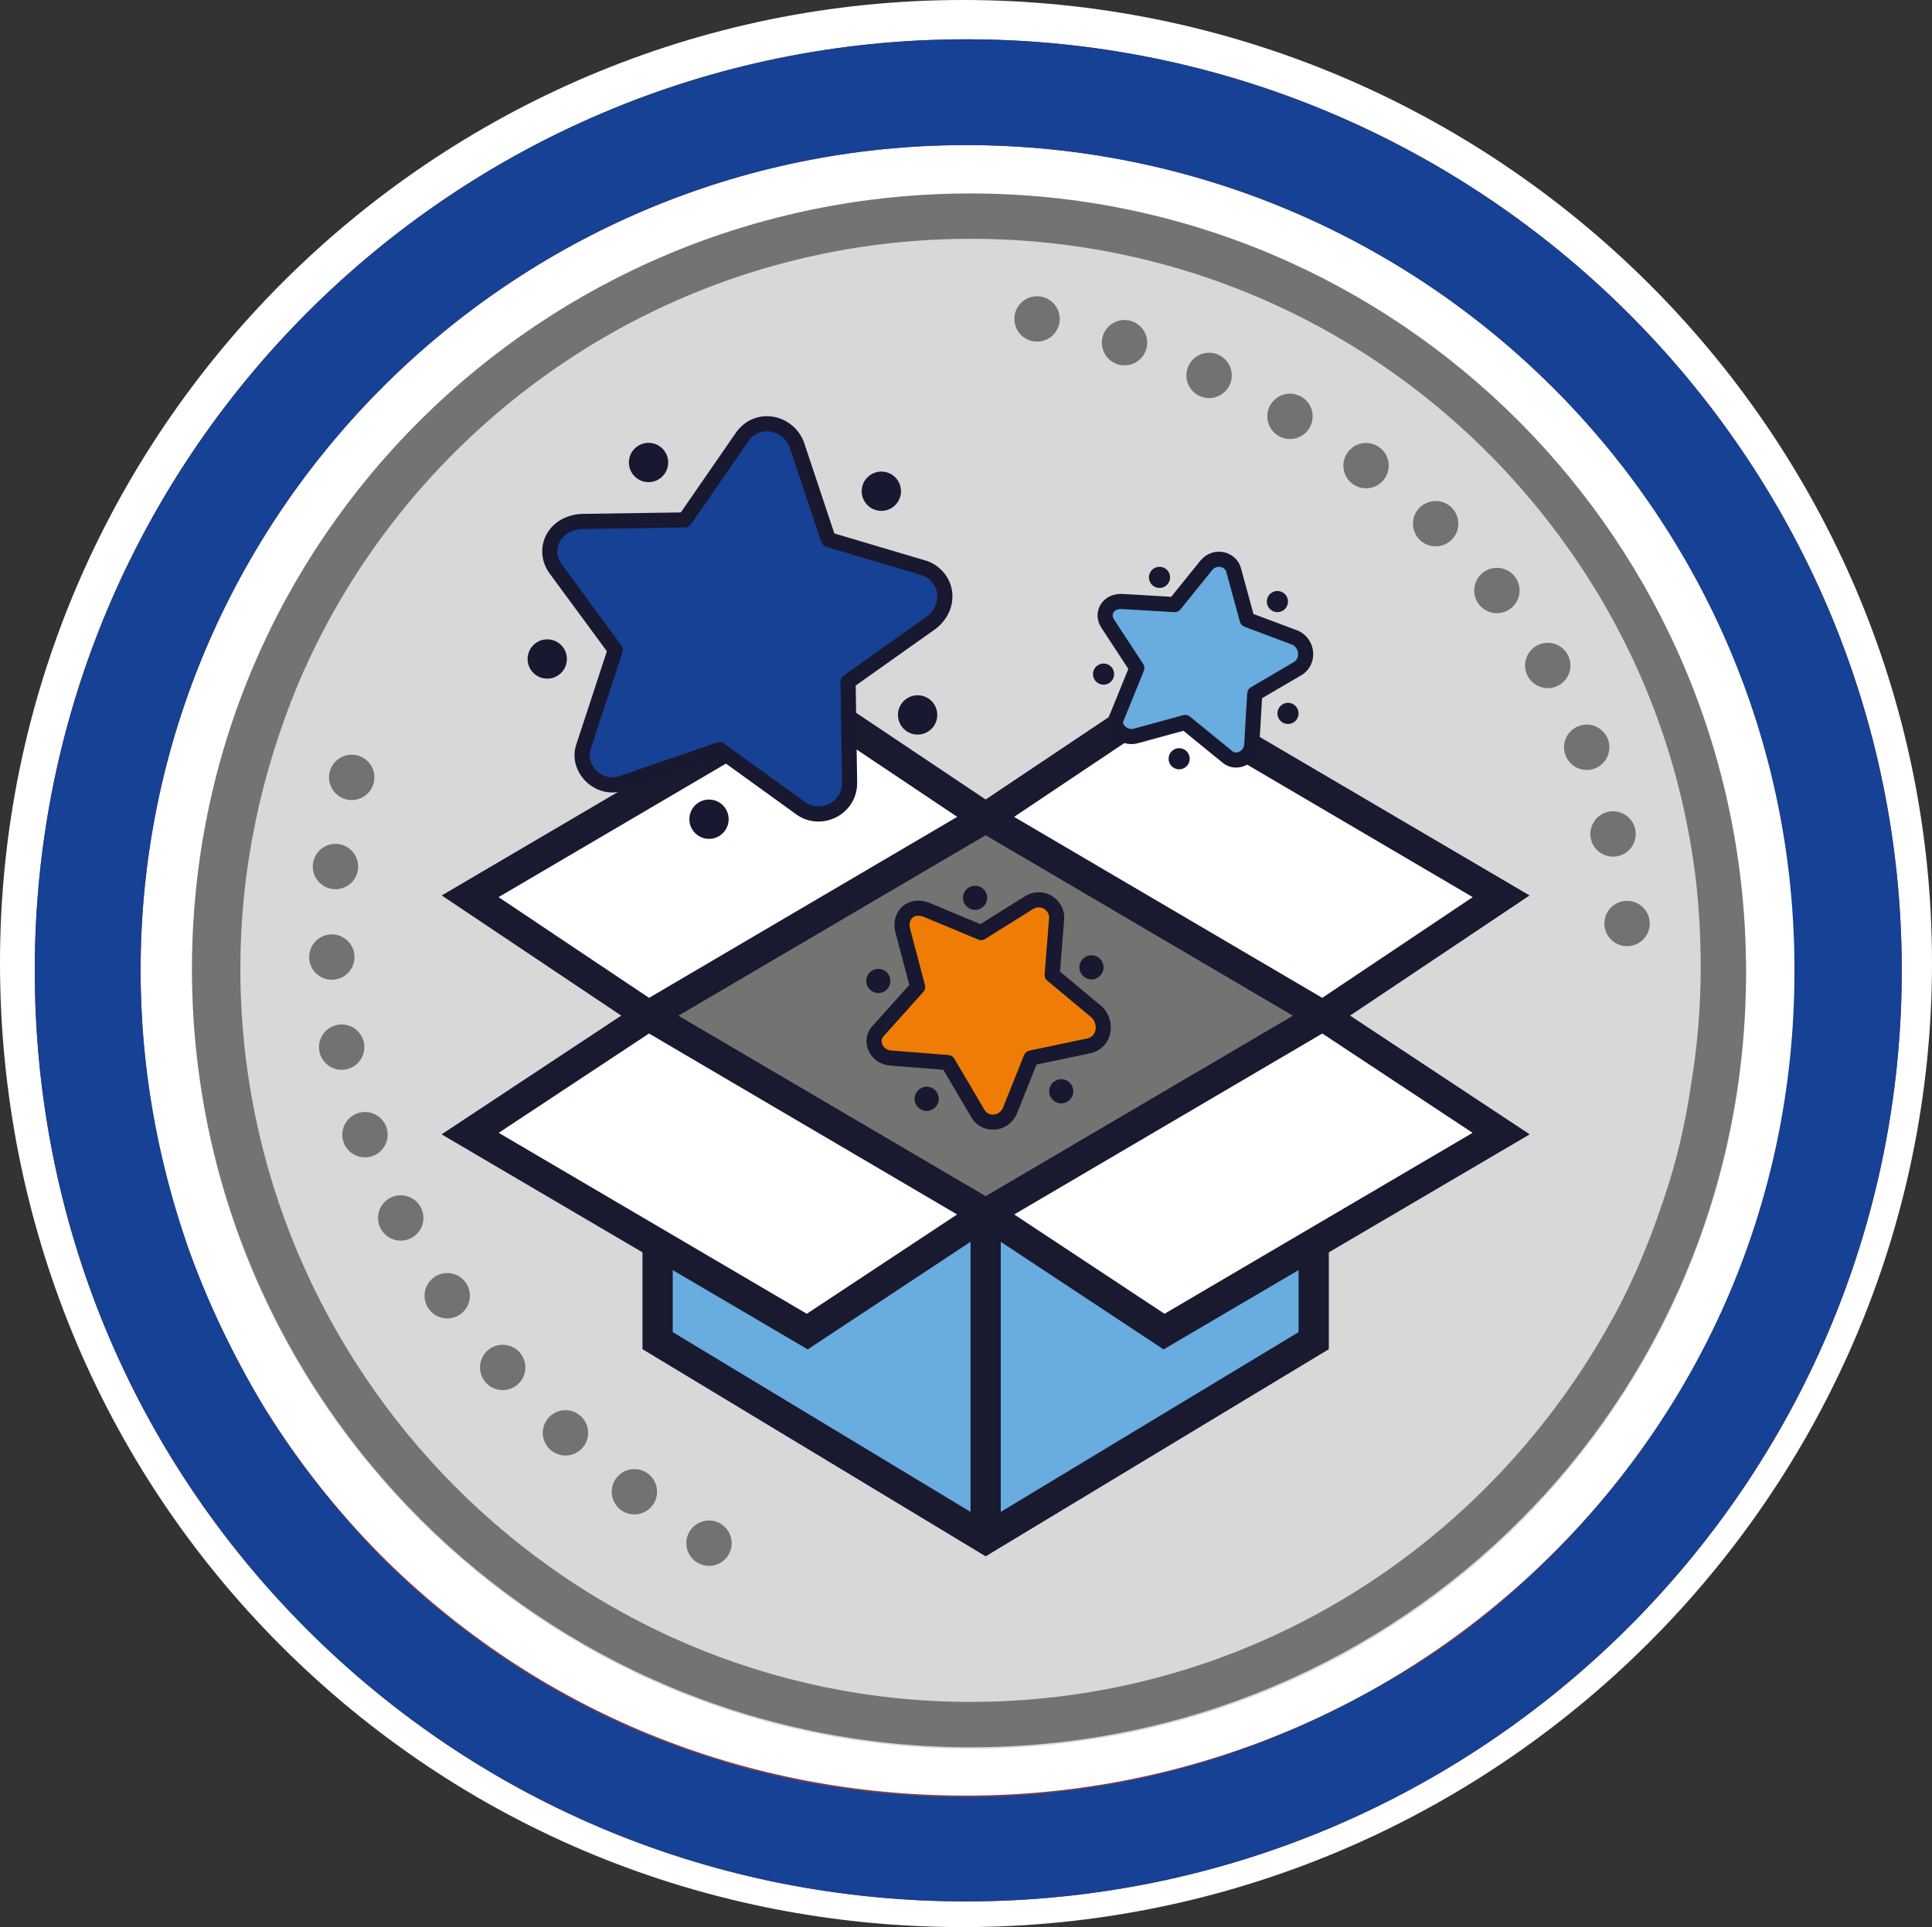 <?xml version="1.0" encoding="utf-8"?>
<!-- Generator: Adobe Illustrator 25.4.1, SVG Export Plug-In . SVG Version: 6.00 Build 0)  -->
<svg version="1.1" id="Ebene_1" xmlns="http://www.w3.org/2000/svg" xmlns:xlink="http://www.w3.org/1999/xlink" x="0px" y="0px"
	 viewBox="0 0 127.8 127.5" style="enable-background:new 0 0 127.8 127.5;" xml:space="preserve">
<rect x="0" y="0" width="127.8" height="127.5" fill="#333333" stroke="none"/>
<style type="text/css">
	.st0{fill:#FFFFFF;}
	.st1{fill:#814049;}
	.st2{fill:#D8D8D8;}
	.st3{fill:#D9D9D9;}
	.st4{fill:#164194;}
	.st5{fill:none;stroke:#191930;stroke-width:2;stroke-linecap:round;stroke-linejoin:round;stroke-miterlimit:10;}
	.st6{fill:none;stroke:#FFFFFF;stroke-width:3;stroke-linecap:round;stroke-linejoin:round;stroke-dasharray:0,6.419;}
	
		.st7{fill:none;stroke:#727070;stroke-width:3;stroke-linecap:round;stroke-linejoin:round;stroke-miterlimit:10;stroke-dasharray:0,6;}
	.st8{fill:none;stroke:#191930;stroke-width:2;stroke-linecap:round;stroke-miterlimit:10;}
	
		.st9{fill:none;stroke:#FFFFFF;stroke-width:3;stroke-linecap:round;stroke-linejoin:round;stroke-miterlimit:10;stroke-dasharray:0,6;}
	.st10{fill:#737371;}
	
		.st11{fill:none;stroke:#737171;stroke-width:3;stroke-linecap:round;stroke-linejoin:round;stroke-miterlimit:10;stroke-dasharray:0,6;}
	.st12{fill:#69ACDF;stroke:#191930;stroke-miterlimit:10;}
	.st13{fill:none;stroke:#191930;stroke-width:2;stroke-miterlimit:10;}
	.st14{fill:#FFFFFF;stroke:#191930;stroke-width:2;stroke-miterlimit:10;}
	.st15{fill:#69ACDF;stroke:#181830;stroke-linecap:round;stroke-linejoin:round;stroke-miterlimit:10;}
	.st16{fill:#181830;}
	.st17{fill:#EF7D05;stroke:#181830;stroke-linecap:round;stroke-linejoin:round;stroke-miterlimit:10;}
	.st18{fill:#164194;stroke:#181830;stroke-linecap:round;stroke-linejoin:round;stroke-miterlimit:10;}
</style>
<g>
	<path class="st0" d="M63.7,127.5c-17.1,0-33.1-6.6-45.1-18.6S0,80.8,0,63.7C0,28.6,28.6,0,63.7,0c35.3,0,64.1,28.6,64.1,63.7
		S99,127.5,63.7,127.5z M63.7,7.2C32.6,7.2,7.2,32.6,7.2,63.7c0,15.1,5.9,29.4,16.5,40c10.7,10.7,24.8,16.5,40,16.5
		c31.4,0,56.8-25.4,56.8-56.5S95.1,7.2,63.7,7.2z"/>
</g>
<g>
	<g>
		<g>
			<g>
				<g>
					<path class="st0" d="M122.3,64.2c0,2.9-0.2,5.8-0.6,8.5c-0.4,2.8-1,5.5-1.8,8.2c-0.5,1.8-1.1,3.5-1.8,5.2
						c-1,2.5-2.2,4.8-3.5,7.1c-1.4,2.4-2.9,4.7-4.6,6.8c-1.7,2.2-3.6,4.2-5.5,6.1c-2.5,2.4-5.3,4.6-8.3,6.6
						c-2.8,1.9-5.8,3.5-8.9,4.8c-7.1,3.1-15,4.8-23.3,4.8c-32.3,0-58.1-25.9-58.1-58.1s25.8-58.1,58-58.1S122.3,32.1,122.3,64.2"/>
					<path class="st1" d="M63.9,125.8c-16.5,0-32-6.4-43.6-18s-18-27.1-18-43.6c0-34,27.6-61.6,61.6-61.6
						c34.1,0,61.9,27.6,61.9,61.6S98,125.8,63.9,125.8z M63.9,9.6C33.8,9.6,9.3,34.1,9.3,64.2c0,14.6,5.7,28.4,15.9,38.7
						c10.3,10.3,24,15.9,38.7,15.9c30.3,0,54.9-24.5,54.9-54.6S94.2,9.6,63.9,9.6z"/>
				</g>
			</g>
			<g>
				<g>
					<g>
						<path class="st2" d="M114.2,64.2c0,27.6-22.3,49.8-50,49.8S14.4,91.8,14.4,64.2s22.2-49.8,49.8-49.8S114.2,36.7,114.2,64.2"/>
					</g>
					<g>
						<path class="st3" d="M64.2,115.7c-28.3,0-51.5-23-51.5-51.5s23.2-51.3,51.5-51.3s51.3,23,51.3,51.5S92.7,115.7,64.2,115.7z
							 M64.2,15.9c-26.7,0-48.3,21.7-48.3,48.3s21.7,48.5,48.3,48.5s48.3-21.7,48.3-48.5S91,15.9,64.2,15.9z"/>
					</g>
				</g>
			</g>
		</g>
		<g>
			<path class="st4" d="M63.9,125.8c-16.5,0-32-6.4-43.6-18s-18-27.1-18-43.6c0-34,27.6-61.6,61.6-61.6c34.1,0,61.9,27.6,61.9,61.6
				S98,125.8,63.9,125.8z M63.9,9.6C33.8,9.6,9.3,34.1,9.3,64.2c0,6.3,1.1,12.4,3.1,18.2c1.3,3.7,3,7.2,5,10.6
				c2.2,3.6,4.8,6.9,7.8,10c10.3,10.3,24,15.9,38.7,15.9c3.7,0,7.4-0.4,10.9-1.1c3.4-0.7,6.7-1.7,9.8-3c3-1.2,5.8-2.7,8.5-4.3
				c3.1-1.9,5.9-4.1,8.5-6.6c10.6-10,17.1-24,17.1-39.6C118.8,34.1,94.2,9.6,63.9,9.6z"/>
		</g>
	</g>
</g>
<path class="st5" d="M41.4,100.2"/>
<path class="st5" d="M41.4,109.8"/>
<path class="st5" d="M57.4,114.8"/>
<path class="st5" d="M57.4,100.2"/>
<path class="st6" d="M107.8,61.4"/>
<path class="st6" d="M79.8,61.4"/>
<path class="st6" d="M53.9,48.4"/>
<path class="st6" d="M53.9,26.4"/>
<path class="st6" d="M12.6,36.7"/>
<path class="st6" d="M12.6,51.8"/>
<path class="st7" d="M47.7,23.3"/>
<path class="st8" d="M111.6,78"/>
<path class="st8" d="M15.9,78"/>
<path class="st9" d="M28.2,88.8"/>
<path class="st7" d="M39.4,101.1"/>
<path class="st7" d="M90.7,99.8"/>
<g>
	<g>
		<g>
			<path class="st10" d="M64.2,115.6c-28.3,0-51.5-23-51.5-51.5s23.2-51.3,51.5-51.3s51.3,23,51.3,51.5S92.6,115.6,64.2,115.6z
				 M64.2,15.8c-20,0-37.2,12.2-44.5,29.5c-2.4,5.8-3.8,12.1-3.8,18.8c0,26.6,21.7,48.5,48.3,48.5c18,0,33.7-9.9,42.1-24.7
				c1.5-2.6,2.7-5.4,3.7-8.4c0.9-2.6,1.5-5.2,1.9-8c0.4-2.4,0.6-5,0.6-7.5c0-1.9-0.1-3.8-0.3-5.6c-1-8.6-4.2-16.4-9.1-23
				C94.3,23.5,80.2,15.8,64.2,15.8z"/>
		</g>
	</g>
</g>
<path class="st11" d="M46.9,102.1c0,0-33.5-19-22.9-53.3"/>
<path class="st11" d="M68.6,21.1c0,0,37.9,6.8,39.2,42.7"/>
<g>
	<polygon class="st10" points="65.2,54.1 42.9,67.2 65.2,80.3 87.5,67.2 	"/>
	<polygon class="st12" points="43.5,81 43.5,88.7 65.2,101.8 86.9,88.7 86.9,81 	"/>
	<polyline class="st13" points="86.9,81 86.9,88.7 65.2,101.8 43.5,88.7 43.5,81 	"/>
	<polygon class="st14" points="99.3,75 77,88.1 65.2,80.3 87.5,67.2 	"/>
	<polygon class="st14" points="31.1,75 53.4,88.1 65.2,80.3 42.9,67.2 	"/>
	<polygon class="st14" points="99.3,59.3 77,46.2 65.2,54.1 87.5,67.2 	"/>
	<polygon class="st14" points="31.1,59.3 53.4,46.2 65.2,54.1 42.9,67.2 	"/>
	<line class="st13" x1="65.2" y1="80.3" x2="65.2" y2="101.6"/>
</g>
<g>
	<path class="st15" d="M85.9,44.2L83,45.9l-0.2,3.4c-0.1,0.9-1.1,1.3-1.7,0.7l-2.7-2.2l-3.3,0.9c-0.8,0.2-1.6-0.6-1.2-1.3l1.3-3.2
		l-1.9-2.9c-0.5-0.7,0-1.6,1-1.5l3.4,0.2l2.1-2.6c0.6-0.7,1.6-0.4,1.8,0.3l0.9,3.3l3.2,1.2C86.5,42.6,86.6,43.7,85.9,44.2z"/>
	<ellipse class="st16" cx="73" cy="44.6" rx="0.7" ry="0.7"/>
	<ellipse class="st16" cx="85.2" cy="47.2" rx="0.7" ry="0.7"/>
	<ellipse class="st16" cx="84.5" cy="39.8" rx="0.7" ry="0.7"/>
	<ellipse class="st16" cx="78" cy="50.2" rx="0.7" ry="0.7"/>
	<ellipse class="st16" cx="76.7" cy="38.2" rx="0.7" ry="0.7"/>
</g>
<g>
	<path class="st17" d="M72,69.2L68.2,70l-1.4,3.5c-0.4,0.9-1.6,1-2.1,0.2l-2-3.4L58.9,70c-1-0.1-1.4-1.2-0.8-1.8l2.6-2.9l-1-3.8
		c-0.2-1,0.6-1.7,1.6-1.3l3.6,1.5l3.2-2c0.9-0.5,1.8,0.2,1.8,1l-0.3,3.8l3,2.5C73.3,67.8,73,69,72,69.2z"/>
	<ellipse class="st16" cx="58.1" cy="64.9" rx="0.8" ry="0.8"/>
	<ellipse class="st16" cx="70.2" cy="72.2" rx="0.8" ry="0.8"/>
	<ellipse class="st16" cx="72.2" cy="64" rx="0.8" ry="0.8"/>
	<ellipse class="st16" cx="61.3" cy="72.7" rx="0.8" ry="0.8"/>
	<ellipse class="st16" cx="64.5" cy="59.4" rx="0.8" ry="0.8"/>
</g>
<g>
	<path class="st18" d="M61.6,41.2l-5.5,3.9l0.1,6.7c0,1.7-1.9,2.6-3.2,1.7l-5.4-3.9l-6.4,2.2c-1.6,0.6-3.1-1-2.6-2.4l2.1-6.4
		l-3.9-5.3c-1-1.3-0.2-3.1,1.7-3.2l6.8-0.1l3.8-5.5c1-1.4,3-1,3.6,0.5l2.1,6.3l6.4,1.9C62.7,38.2,63,40.1,61.6,41.2z"/>
	<ellipse class="st16" cx="36.2" cy="43.6" rx="1.3" ry="1.3"/>
	<ellipse class="st16" cx="60.7" cy="47.3" rx="1.3" ry="1.3"/>
	<ellipse class="st16" cx="58.3" cy="32.5" rx="1.3" ry="1.3"/>
	<ellipse class="st16" cx="46.9" cy="54.2" rx="1.3" ry="1.3"/>
	<ellipse class="st16" cx="42.9" cy="30.6" rx="1.3" ry="1.3"/>
</g>
</svg>
